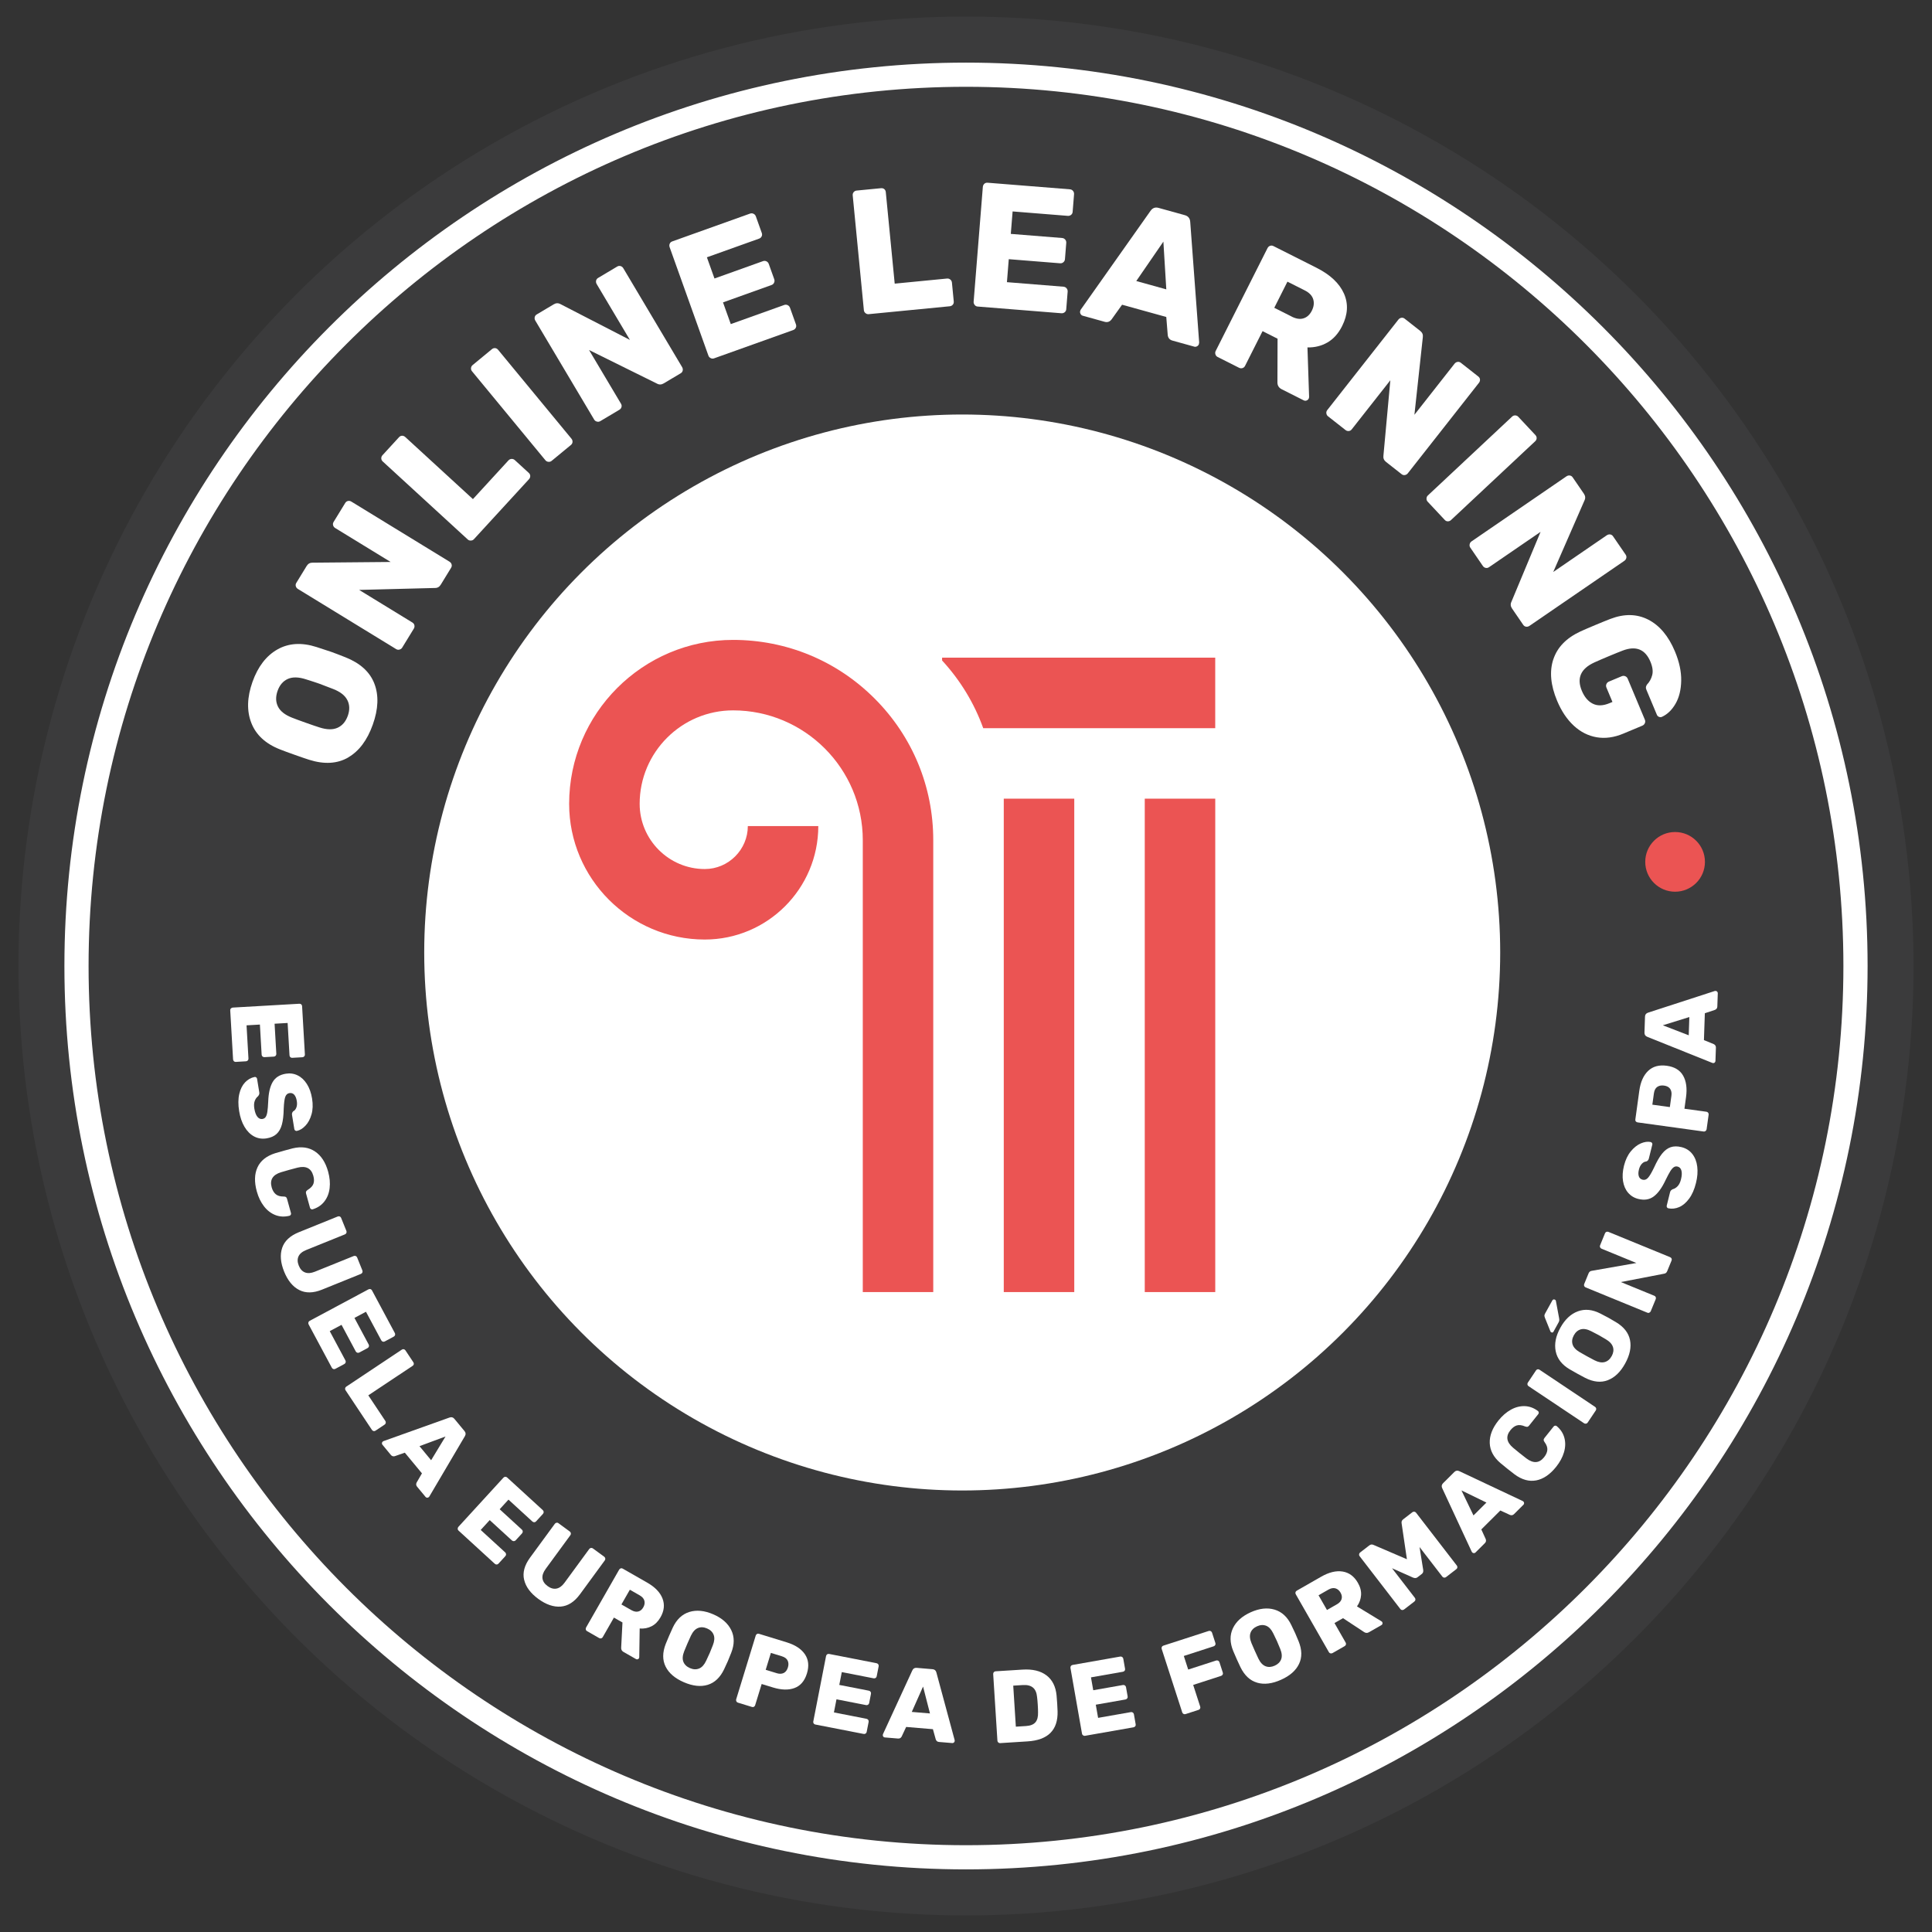 <?xml version="1.0" encoding="UTF-8"?><svg id="a" xmlns="http://www.w3.org/2000/svg" viewBox="0 0 800 800"><rect x="0" y="0" width="800" height="800" fill="#333333" stroke="none"/><defs><style>.b{fill:#eb5453;}.c{fill:#fff;}.d{fill:#3b3b3c;}</style></defs><circle class="b" cx="400" cy="400" r="12.36"/><g><ellipse class="d" cx="400" cy="400" rx="392.35" ry="393.14"/><circle class="c" cx="398.43" cy="394.41" r="222.77"/><path class="c" d="M400,774.07c-205.86,0-373.33-167.81-373.33-374.07S194.14,25.93,400,25.93s373.33,167.81,373.33,374.07-167.48,374.07-373.33,374.07Zm0-738.13C199.67,35.94,36.68,199.26,36.68,400s162.98,364.06,363.31,364.06,363.32-163.31,363.32-364.06S600.33,35.94,400,35.94Z"/><g><path class="c" d="M144.18,313.66c-4.51,2.6-9.9,2.92-16.16,.95-1.31-.41-3.3-1.1-5.98-2.05-2.68-.95-4.68-1.68-6-2.21-6.03-2.34-10.02-6.01-11.96-10.98-1.95-4.97-1.79-10.65,.47-17.02,2.25-6.33,5.7-10.81,10.34-13.44,4.65-2.63,10.05-2.96,16.21-.98,2.71,.86,4.73,1.53,6.07,2,1.39,.49,3.35,1.24,5.9,2.25,6.1,2.43,10.09,6.06,11.95,10.9,1.87,4.84,1.65,10.5-.65,16.96-2.3,6.46-5.7,11-10.21,13.6Zm-.34-23.73c-.95-1.93-2.91-3.47-5.88-4.63-2.64-1.04-4.54-1.77-5.69-2.18-1.15-.41-3.04-1.03-5.65-1.85-3.03-.97-5.53-1.01-7.48-.12-1.95,.89-3.35,2.53-4.19,4.9-.86,2.41-.81,4.58,.14,6.51,.95,1.93,2.91,3.47,5.88,4.63,1.28,.51,3.14,1.19,5.58,2.06,2.49,.89,4.42,1.54,5.77,1.97,3.03,.97,5.52,1.01,7.48,.12,1.95-.89,3.36-2.55,4.22-4.96,.84-2.37,.79-4.51-.16-6.44Z"/><path class="c" d="M165.41,268.99c-.5,.12-.96,.05-1.38-.21l-40.65-24.89c-.46-.28-.76-.66-.89-1.14-.14-.48-.07-.95,.21-1.4l4.28-6.99c.58-.95,1.41-1.4,2.48-1.37l32.29-.29-22.93-14.04c-.46-.28-.76-.66-.89-1.14-.14-.48-.07-.95,.21-1.4l4.81-7.85c.28-.45,.66-.73,1.15-.83,.49-.1,.96,0,1.42,.28l40.59,24.85c.46,.28,.76,.66,.89,1.14,.14,.48,.06,.95-.21,1.4l-4.28,6.99c-.58,.95-1.41,1.41-2.48,1.37l-31.32,.8,22.05,13.5c.46,.28,.74,.67,.84,1.15,.1,.49,.02,.96-.26,1.41l-4.81,7.85c-.25,.41-.63,.68-1.13,.79Z"/><path class="c" d="M194.98,223.84c-.51,.02-.95-.13-1.31-.47l-35.18-32.28c-.39-.36-.6-.79-.61-1.29,0-.5,.15-.93,.48-1.28l6.86-7.48c.36-.39,.78-.6,1.26-.61s.92,.16,1.32,.52l28.03,25.72,14.7-16.02c.36-.39,.8-.6,1.31-.62,.52-.02,.97,.15,1.37,.52l5.74,5.26c.4,.36,.6,.79,.61,1.29,0,.5-.17,.94-.53,1.34l-22.79,24.83c-.33,.36-.75,.55-1.27,.56Z"/><path class="c" d="M227.08,191.23c-.51-.05-.92-.27-1.24-.65l-30.38-36.83c-.34-.41-.48-.87-.42-1.37,.06-.49,.28-.89,.65-1.2l8-6.6c.41-.34,.86-.48,1.34-.43,.48,.05,.89,.28,1.23,.7l30.38,36.82c.31,.38,.45,.82,.43,1.32-.03,.5-.25,.92-.66,1.26l-8,6.59c-.37,.31-.82,.44-1.33,.38Z"/><path class="c" d="M247.15,174.57c-.5-.13-.87-.41-1.12-.83l-24.36-40.97c-.28-.46-.36-.94-.26-1.43,.1-.49,.38-.87,.84-1.14l7.04-4.19c.95-.57,1.9-.59,2.83-.06l28.71,14.8-13.74-23.1c-.28-.46-.36-.94-.26-1.43,.1-.49,.38-.87,.84-1.14l7.91-4.71c.45-.27,.92-.33,1.4-.19,.48,.14,.86,.45,1.13,.91l24.33,40.91c.27,.46,.36,.94,.26,1.43-.11,.49-.38,.87-.84,1.14l-7.04,4.19c-.96,.57-1.9,.59-2.83,.06l-28.08-13.89,13.22,22.22c.28,.46,.35,.93,.21,1.41-.13,.48-.43,.86-.89,1.13l-7.91,4.71c-.42,.24-.88,.3-1.37,.17Z"/><path class="c" d="M294.29,148.29c-.47-.22-.78-.56-.95-1.03l-16.05-44.88c-.18-.51-.17-.99,.02-1.45,.19-.46,.54-.78,1.04-.96l32.22-11.52c.5-.18,.98-.16,1.45,.07,.46,.22,.79,.59,.97,1.1l2.45,6.85c.18,.51,.16,.98-.07,1.43-.22,.45-.59,.76-1.09,.93l-21.57,7.71,3.14,8.78,20.07-7.18c.5-.18,.98-.16,1.45,.07,.46,.22,.79,.59,.97,1.1l2.25,6.29c.18,.51,.16,.99-.06,1.46-.21,.47-.58,.79-1.08,.97l-20.07,7.18,3.22,8.99,22.11-7.91c.5-.18,.98-.16,1.45,.07,.46,.22,.79,.59,.97,1.1l2.45,6.85c.18,.51,.16,.99-.07,1.43-.23,.45-.59,.76-1.09,.94l-32.76,11.71c-.46,.16-.92,.13-1.38-.09Z"/><path class="c" d="M358.37,129.66c-.4-.33-.62-.74-.66-1.23l-4.62-47.52c-.05-.53,.08-.99,.41-1.37,.33-.38,.73-.59,1.21-.63l10.1-.98c.53-.05,.98,.08,1.35,.38,.37,.31,.58,.73,.63,1.27l3.69,37.87,21.64-2.11c.53-.05,.99,.09,1.39,.42,.4,.33,.62,.76,.67,1.3l.75,7.75c.05,.54-.08,.99-.41,1.37-.33,.38-.76,.59-1.28,.64l-33.55,3.27c-.48,.04-.92-.1-1.32-.43Z"/><path class="c" d="M403.6,126.26c-.33-.39-.47-.83-.44-1.32l3.81-47.51c.04-.54,.25-.98,.61-1.32s.81-.49,1.34-.45l34.1,2.73c.53,.04,.96,.26,1.29,.66,.33,.4,.47,.86,.43,1.4l-.58,7.25c-.04,.54-.26,.96-.65,1.27-.39,.31-.85,.45-1.38,.41l-22.83-1.83-.75,9.3,21.24,1.7c.53,.04,.96,.26,1.29,.66,.33,.39,.48,.86,.43,1.4l-.53,6.66c-.04,.54-.26,.98-.65,1.31-.39,.34-.85,.49-1.38,.44l-21.24-1.7-.76,9.52,23.41,1.88c.53,.04,.96,.26,1.29,.66,.33,.39,.48,.86,.44,1.4l-.58,7.25c-.04,.54-.26,.96-.65,1.27s-.85,.45-1.38,.41l-34.68-2.78c-.48-.04-.89-.26-1.22-.65Z"/><path class="c" d="M447.44,129.98c-.22-.39-.27-.77-.17-1.15,.08-.28,.16-.49,.25-.62l28.85-40.85c.84-1.24,1.96-1.67,3.36-1.28l10.89,3.02c1.4,.39,2.14,1.33,2.23,2.83l3.7,49.88c0,.15-.03,.37-.11,.66-.11,.38-.35,.68-.74,.9-.39,.22-.77,.28-1.14,.18l-9.08-2.52c-1.12-.31-1.77-1.05-1.94-2.22l-.61-7.56-18.3-5.07-4.42,6.17c-.75,.91-1.69,1.21-2.8,.9l-9.08-2.52c-.37-.1-.67-.35-.89-.74Zm23.07-13.61l12.43,3.45-1.21-19.77-11.22,16.32Z"/><path class="c" d="M503.29,146.74c-.16-.49-.13-.96,.09-1.39l21.45-42.57c.24-.48,.59-.81,1.06-.98,.46-.18,.94-.15,1.41,.09l17.8,8.97c5.7,2.87,9.49,6.43,11.39,10.67,1.89,4.24,1.64,8.75-.76,13.51-1.54,3.06-3.55,5.31-6.03,6.75-2.48,1.44-5.25,2.13-8.31,2.07l.68,20.4c0,.33-.06,.6-.17,.82-.18,.35-.47,.6-.87,.76-.4,.15-.79,.13-1.18-.06l-9.13-4.6c-1.25-.63-1.84-1.67-1.76-3.11l.05-17.82-6.21-3.13-7.24,14.36c-.24,.48-.6,.79-1.08,.94s-.95,.1-1.43-.14l-8.87-4.47c-.43-.22-.73-.57-.89-1.06Zm31.54-15.65c1.85,.93,3.5,1.18,4.95,.72,1.45-.45,2.59-1.51,3.43-3.17,.83-1.66,1.02-3.24,.56-4.74-.46-1.49-1.63-2.71-3.48-3.65l-7.19-3.62-5.45,10.82,7.19,3.62Z"/><path class="c" d="M549.21,171.17c-.06-.51,.06-.96,.37-1.35l29.46-37.48c.33-.42,.74-.67,1.24-.75,.49-.08,.95,.04,1.36,.37l6.44,5.06c.88,.69,1.23,1.56,1.08,2.62l-3.48,32.11,16.61-21.14c.33-.42,.75-.67,1.24-.76,.49-.08,.95,.04,1.37,.37l7.24,5.69c.42,.33,.65,.74,.69,1.24,.04,.5-.11,.96-.44,1.38l-29.41,37.42c-.33,.43-.75,.67-1.24,.76-.5,.08-.95-.04-1.37-.37l-6.44-5.06c-.88-.69-1.23-1.56-1.08-2.62l2.86-31.2-15.98,20.32c-.33,.43-.75,.66-1.24,.7-.5,.04-.95-.1-1.37-.43l-7.24-5.69c-.38-.3-.6-.71-.66-1.22Z"/><path class="c" d="M590.69,206.42c.02-.52,.21-.94,.57-1.27l34.85-32.63c.39-.37,.84-.54,1.34-.51,.5,.03,.91,.22,1.24,.57l7.09,7.57c.36,.39,.53,.82,.51,1.31-.02,.48-.22,.9-.62,1.27l-34.85,32.63c-.36,.33-.79,.5-1.29,.51s-.93-.19-1.29-.58l-7.09-7.57c-.33-.35-.48-.79-.46-1.3Z"/><path class="c" d="M608.55,225.38c.1-.51,.35-.9,.75-1.18l39.32-26.95c.44-.3,.91-.42,1.41-.35s.89,.33,1.19,.77l4.63,6.76c.63,.92,.71,1.86,.24,2.82l-12.93,29.6,22.17-15.2c.45-.3,.91-.42,1.41-.35,.49,.07,.89,.33,1.19,.77l5.21,7.59c.3,.44,.39,.9,.28,1.39s-.39,.88-.83,1.19l-39.26,26.91c-.45,.3-.91,.42-1.41,.35-.49-.07-.89-.33-1.19-.77l-4.63-6.76c-.63-.92-.71-1.86-.24-2.82l12.06-28.92-21.33,14.62c-.45,.31-.91,.4-1.4,.3-.49-.1-.88-.38-1.18-.81l-5.2-7.59c-.27-.4-.36-.85-.26-1.36Z"/><path class="c" d="M643.21,273c1.65-4.99,5.39-8.83,11.21-11.53,1.24-.57,3.29-1.46,6.14-2.65,2.85-1.19,4.93-2.04,6.26-2.54,5.76-2.21,11-2.1,15.69,.3,4.7,2.41,8.38,6.8,11.05,13.17,1.79,4.28,2.65,8.3,2.59,12.08-.07,3.77-.84,6.95-2.33,9.54-1.49,2.59-3.37,4.41-5.64,5.46-.41,.17-.82,.17-1.23,0-.42-.17-.7-.45-.87-.85l-4.34-10.36c-.19-.45-.25-.82-.2-1.13,.06-.31,.2-.65,.42-1,1.04-1.06,1.77-2.38,2.18-3.93,.41-1.56,.16-3.41-.73-5.55-2.16-5.17-5.99-6.71-11.49-4.62-1.28,.48-3.23,1.28-5.85,2.37-2.62,1.1-4.57,1.94-5.87,2.54-5.66,2.58-7.39,6.5-5.19,11.76,1.08,2.58,2.59,4.36,4.54,5.33,1.95,.97,4.25,.89,6.91-.22l1.22-.51-2.49-5.95c-.21-.49-.21-.97-.01-1.45s.55-.82,1.04-1.03l5.28-2.21c.5-.21,.99-.22,1.46-.02,.48,.19,.82,.53,1.03,1.02l7.11,16.98c.2,.49,.21,.97,0,1.45-.2,.48-.55,.82-1.04,1.03l-7.86,3.29c-3.84,1.61-7.52,2.11-11.03,1.52-3.51-.6-6.68-2.19-9.49-4.79-2.81-2.6-5.12-6.03-6.91-10.31-2.71-6.46-3.23-12.19-1.58-17.17Z"/></g><circle class="b" cx="693.62" cy="356.88" r="12.36"/><g><path class="c" d="M95.63,417.58c.2-.22,.44-.34,.72-.36l27.58-1.59c.31-.02,.58,.06,.8,.25,.22,.18,.34,.43,.36,.74l1.16,20c.02,.31-.07,.57-.27,.8s-.46,.34-.77,.36l-4.21,.24c-.31,.02-.57-.07-.78-.27-.21-.2-.33-.46-.34-.77l-.78-13.39-5.4,.31,.72,12.46c.02,.31-.07,.58-.27,.8s-.46,.34-.77,.36l-3.87,.22c-.31,.02-.58-.07-.81-.27-.22-.2-.35-.45-.36-.76l-.72-12.46-5.53,.32,.79,13.73c.02,.31-.07,.58-.27,.8-.2,.22-.46,.34-.77,.36l-4.21,.25c-.31,.02-.57-.07-.78-.28-.21-.2-.32-.45-.34-.77l-1.18-20.34c-.02-.28,.08-.54,.28-.76Z"/><path class="c" d="M99.07,453.01c.47-2.03,1.28-3.63,2.4-4.82,1.13-1.19,2.44-1.93,3.95-2.24,.25-.04,.48,.01,.67,.17,.2,.16,.32,.36,.36,.61l.91,5.57c.05,.33,.04,.61-.04,.84-.08,.23-.24,.49-.47,.79-.61,.47-1.07,1.13-1.38,1.97-.31,.84-.36,1.9-.15,3.18,.25,1.51,.67,2.63,1.26,3.36s1.3,1.04,2.11,.9c.59-.1,1.04-.39,1.35-.87,.31-.48,.54-1.21,.68-2.18,.14-.97,.26-2.35,.34-4.14,.12-3.49,.73-6.18,1.83-8.08,1.1-1.9,2.92-3.06,5.47-3.47,1.73-.28,3.36-.06,4.88,.69,1.52,.74,2.8,1.94,3.84,3.59,1.05,1.65,1.76,3.65,2.14,5.99,.4,2.46,.32,4.66-.24,6.6-.56,1.94-1.4,3.5-2.52,4.67-1.11,1.17-2.29,1.89-3.51,2.14-.25,.04-.48,0-.69-.14-.21-.14-.33-.33-.38-.58l-.96-5.87c-.1-.61,.07-1.13,.52-1.55,.56-.26,.99-.78,1.28-1.54,.29-.76,.35-1.66,.18-2.69-.19-1.17-.55-2.05-1.07-2.62-.53-.57-1.19-.79-2-.66-.81,.13-1.38,.66-1.71,1.56-.33,.91-.54,2.56-.64,4.92-.05,2.7-.3,4.89-.76,6.56-.46,1.67-1.2,2.96-2.21,3.89-1.01,.92-2.39,1.53-4.12,1.81-1.9,.31-3.65,.03-5.22-.82-1.58-.86-2.89-2.19-3.95-4-1.06-1.81-1.79-3.95-2.19-6.44-.44-2.71-.43-5.08,.05-7.11Z"/><path class="c" d="M106.62,483.37c1.27-2.75,3.7-4.69,7.3-5.84,.73-.23,1.93-.58,3.6-1.04,1.69-.47,2.93-.8,3.7-.99,3.59-.85,6.67-.42,9.22,1.3,2.55,1.71,4.36,4.49,5.43,8.34,.67,2.43,.88,4.71,.62,6.86s-.99,3.98-2.18,5.51c-1.19,1.54-2.81,2.62-4.84,3.24-.24,.07-.47,.03-.69-.1-.21-.13-.35-.32-.42-.56l-1.61-5.81c-.11-.38-.11-.68,0-.9,.1-.22,.34-.45,.71-.71,1.23-.75,2.01-1.59,2.33-2.52s.3-2.03-.06-3.31c-.86-3.08-3.02-4.2-6.5-3.35-.75,.18-1.89,.48-3.42,.91-1.53,.42-2.69,.76-3.48,1.01-3.41,1.06-4.69,3.14-3.84,6.22,.35,1.26,.91,2.21,1.68,2.86,.77,.65,1.86,.98,3.27,.97,.44,0,.76,.06,.97,.21,.2,.15,.36,.42,.46,.8l1.61,5.81c.07,.25,.05,.48-.07,.7-.11,.22-.29,.37-.54,.44-2.06,.51-4.01,.42-5.82-.28s-3.39-1.9-4.71-3.6c-1.33-1.7-2.33-3.77-3-6.19-1.08-3.9-.99-7.22,.28-9.97Z"/><path class="c" d="M116.84,516.71c.96-2.85,3.26-5,6.89-6.47l16.1-6.51c.29-.12,.57-.12,.84-.02,.27,.1,.47,.3,.58,.59l2.18,5.39c.12,.29,.12,.57,0,.85-.12,.28-.32,.47-.61,.59l-16.02,6.47c-1.63,.66-2.7,1.54-3.2,2.65-.5,1.11-.46,2.38,.12,3.82,.58,1.44,1.45,2.39,2.59,2.82,1.14,.44,2.51,.33,4.12-.32l16.02-6.47c.29-.12,.57-.12,.85,0,.28,.11,.47,.32,.59,.61l2.16,5.35c.12,.29,.12,.57,0,.85-.12,.27-.32,.47-.61,.59l-16.1,6.51c-3.63,1.47-6.78,1.52-9.44,.15-2.67-1.36-4.74-3.9-6.24-7.59-1.51-3.73-1.78-7.01-.82-9.85Z"/><path class="c" d="M127.7,547.57c.09-.29,.25-.5,.51-.63l24.35-13.04c.28-.14,.55-.18,.83-.11,.28,.08,.5,.25,.64,.53l9.46,17.66c.15,.27,.18,.56,.09,.84-.09,.29-.27,.51-.54,.65l-3.71,1.99c-.28,.15-.55,.18-.83,.08-.28-.09-.49-.28-.63-.55l-6.33-11.82-4.77,2.55,5.89,11c.15,.27,.18,.55,.09,.84s-.27,.51-.54,.65l-3.41,1.83c-.28,.15-.56,.18-.84,.09-.29-.09-.51-.27-.65-.54l-5.89-11-4.88,2.61,6.49,12.12c.15,.27,.18,.56,.09,.84-.09,.29-.27,.51-.55,.66l-3.71,1.99c-.28,.15-.55,.17-.83,.08-.27-.09-.49-.28-.63-.55l-9.62-17.96c-.13-.25-.16-.52-.07-.8Z"/><path class="c" d="M142.92,574.85c.06-.29,.21-.52,.45-.67l23.03-15.33c.26-.17,.53-.22,.81-.16,.28,.07,.5,.22,.66,.45l3.29,4.95c.17,.26,.23,.53,.18,.8-.06,.28-.21,.5-.47,.67l-18.36,12.22,7.05,10.6c.17,.26,.23,.53,.17,.83-.06,.29-.22,.53-.48,.7l-3.76,2.5c-.26,.18-.53,.23-.81,.16-.28-.07-.51-.23-.68-.49l-10.93-16.43c-.16-.23-.21-.5-.15-.8Z"/><path class="c" d="M158.16,597.55c.02-.26,.12-.46,.3-.6,.13-.11,.24-.18,.32-.21l27.33-9.76c.81-.31,1.49-.13,2.03,.52l4.22,5.1c.54,.66,.58,1.35,.13,2.1l-14.73,25c-.05,.08-.14,.17-.27,.28-.18,.14-.39,.2-.65,.18-.26-.02-.46-.12-.61-.3l-3.52-4.25c-.43-.52-.5-1.09-.2-1.71l2.21-3.81-7.09-8.57-4.15,1.45c-.66,.18-1.21,0-1.64-.52l-3.51-4.25c-.14-.18-.2-.39-.18-.65Zm15.55,1.28l4.81,5.82,5.96-9.83-10.77,4Z"/><path class="c" d="M189.53,633.02c-.01-.3,.08-.56,.27-.77l18.65-20.37c.21-.23,.46-.36,.75-.38,.29-.02,.55,.07,.78,.28l14.78,13.53c.23,.21,.35,.46,.36,.76,.01,.3-.09,.57-.3,.8l-2.85,3.11c-.21,.23-.46,.35-.75,.35-.29,0-.55-.1-.78-.31l-9.89-9.06-3.65,3.99,9.2,8.43c.23,.21,.35,.46,.36,.77,.01,.3-.09,.56-.3,.79l-2.62,2.86c-.21,.23-.47,.35-.77,.36-.3,.01-.56-.09-.79-.29l-9.2-8.43-3.73,4.08,10.14,9.29c.23,.21,.35,.46,.36,.77,.01,.3-.09,.56-.3,.79l-2.85,3.11c-.21,.23-.46,.35-.75,.35-.29,0-.55-.1-.78-.31l-15.03-13.76c-.21-.19-.32-.44-.33-.74Z"/><path class="c" d="M217.02,654.13c-.68-2.92,.14-5.97,2.45-9.13l10.26-14.01c.18-.25,.42-.41,.71-.46,.28-.05,.55,0,.8,.19l4.69,3.44c.25,.19,.4,.43,.45,.72,.05,.3-.02,.57-.21,.82l-10.21,13.94c-1.04,1.42-1.48,2.73-1.33,3.94,.15,1.2,.86,2.26,2.11,3.18,1.25,.92,2.48,1.27,3.69,1.04,1.2-.23,2.31-1.04,3.34-2.44l10.21-13.94c.18-.25,.43-.4,.72-.45,.3-.05,.57,.02,.82,.21l4.66,3.41c.25,.19,.4,.43,.45,.73,.05,.3-.02,.57-.21,.82l-10.26,14.01c-2.32,3.16-4.97,4.86-7.95,5.1-2.98,.24-6.08-.82-9.3-3.17-3.24-2.37-5.2-5.02-5.88-7.95Z"/><path class="c" d="M242.58,674.74c-.08-.29-.05-.56,.09-.8l13.71-23.98c.16-.27,.37-.45,.65-.54,.28-.08,.55-.05,.82,.11l10.13,5.79c3.24,1.85,5.36,4.04,6.34,6.57,.98,2.52,.71,5.13-.83,7.81-.99,1.72-2.22,2.96-3.71,3.71-1.49,.75-3.12,1.06-4.9,.92l-.18,11.86c-.01,.19-.05,.35-.12,.47-.11,.19-.29,.33-.53,.41-.24,.08-.47,.05-.69-.08l-5.2-2.97c-.71-.41-1.02-1.02-.94-1.86l.53-10.33-3.54-2.02-4.63,8.09c-.16,.27-.37,.44-.66,.51-.28,.07-.56,.02-.83-.13l-5.05-2.89c-.25-.14-.41-.35-.49-.65Zm18.84-8.03c1.05,.6,2.01,.8,2.87,.58,.86-.21,1.55-.79,2.08-1.72s.69-1.84,.46-2.73c-.23-.88-.87-1.62-1.93-2.23l-4.09-2.34-3.49,6.1,4.09,2.34Z"/><path class="c" d="M275.62,690.12c-1.35-2.72-1.34-5.85,.04-9.4,.29-.74,.76-1.87,1.41-3.38,.65-1.51,1.16-2.64,1.51-3.38,1.59-3.39,3.87-5.55,6.85-6.48,2.97-.92,6.28-.6,9.91,.97,3.61,1.56,6.1,3.75,7.46,6.55,1.36,2.8,1.35,5.94-.03,9.42-.6,1.53-1.07,2.68-1.39,3.43-.34,.78-.85,1.89-1.53,3.33-1.64,3.43-3.91,5.59-6.8,6.47-2.89,.88-6.18,.52-9.87-1.07-3.69-1.6-6.21-3.75-7.56-6.47Zm13.86,.78c1.16-.47,2.13-1.54,2.92-3.21,.7-1.49,1.2-2.56,1.48-3.21,.28-.65,.71-1.72,1.29-3.2,.68-1.72,.79-3.16,.34-4.33s-1.35-2.05-2.7-2.63c-1.38-.6-2.65-.66-3.81-.19-1.16,.47-2.13,1.55-2.92,3.21-.34,.72-.81,1.77-1.41,3.15-.61,1.41-1.06,2.49-1.36,3.26-.68,1.72-.8,3.16-.35,4.33,.45,1.17,1.36,2.05,2.74,2.65,1.35,.59,2.61,.64,3.77,.17Z"/><path class="c" d="M304.92,704.47c-.14-.27-.17-.54-.09-.8l8.1-26.41c.09-.3,.26-.52,.51-.66,.25-.15,.53-.17,.83-.08l11.48,3.53c3.52,1.08,6.03,2.72,7.54,4.94,1.51,2.21,1.79,4.87,.84,7.96s-2.66,5.1-5.13,6.02c-2.47,.92-5.47,.84-8.98-.24l-4.63-1.42-2.7,8.79c-.08,.27-.25,.48-.5,.63s-.53,.17-.82,.08l-5.84-1.79c-.27-.08-.48-.26-.62-.52Zm16.69-11.64c1.11,.34,2.07,.32,2.89-.07,.81-.39,1.39-1.15,1.75-2.29,.33-1.06,.3-2-.09-2.83-.38-.83-1.18-1.43-2.4-1.81l-4.55-1.4-2.15,7,4.54,1.39Z"/><path class="c" d="M336.93,713.65c-.17-.25-.23-.52-.17-.79l5.29-27.11c.06-.31,.21-.55,.44-.72,.23-.17,.5-.23,.81-.17l19.66,3.84c.3,.06,.54,.22,.71,.46s.22,.53,.16,.83l-.81,4.13c-.06,.31-.21,.54-.46,.69-.24,.15-.52,.2-.83,.14l-13.16-2.57-1.04,5.31,12.25,2.39c.31,.06,.54,.21,.71,.46,.17,.25,.22,.53,.16,.83l-.74,3.8c-.06,.31-.21,.55-.46,.71-.25,.17-.53,.22-.83,.16l-12.25-2.39-1.06,5.43,13.5,2.64c.31,.06,.54,.22,.71,.46,.17,.25,.22,.53,.16,.84l-.81,4.13c-.06,.31-.21,.54-.46,.69-.25,.15-.52,.2-.83,.14l-20-3.9c-.28-.05-.5-.21-.67-.45Z"/><path class="c" d="M365.76,719.09c-.17-.2-.24-.41-.22-.64,.02-.17,.04-.3,.08-.38l12.14-26.36c.35-.8,.95-1.16,1.79-1.09l6.6,.56c.85,.07,1.38,.53,1.59,1.37l7.57,28.02c.02,.09,.02,.22,0,.39-.02,.22-.13,.42-.33,.59-.2,.17-.41,.24-.64,.22l-5.5-.46c-.68-.05-1.13-.41-1.36-1.05l-1.18-4.24-11.08-.93-1.87,3.99c-.33,.6-.84,.87-1.52,.81l-5.5-.46c-.23-.02-.42-.13-.59-.33Zm11.79-10.22l7.53,.63-2.86-11.13-4.67,10.5Z"/><path class="c" d="M413.37,721.51c-.22-.2-.35-.44-.36-.72l-1.75-27.57c-.02-.31,.06-.58,.25-.8,.18-.23,.43-.35,.74-.37l11.14-.7c4.18-.27,7.49,.53,9.93,2.38,2.44,1.85,3.84,4.64,4.19,8.37,.08,.82,.16,1.91,.25,3.27s.14,2.44,.16,3.23c.21,7.78-3.94,11.94-12.44,12.47l-11.35,.72c-.28,.02-.54-.07-.76-.27Zm11.5-6.8c1.78-.11,3.07-.62,3.86-1.52,.79-.9,1.16-2.29,1.1-4.16,0-.83-.03-1.89-.12-3.19-.08-1.3-.18-2.34-.28-3.14-.17-1.81-.74-3.12-1.72-3.92s-2.35-1.15-4.13-1.04l-4.02,.25,1.08,16.99,4.24-.27Z"/><path class="c" d="M448.48,718.58c-.25-.17-.39-.4-.44-.68l-4.78-27.2c-.05-.31,0-.58,.16-.83,.16-.24,.39-.39,.7-.45l19.73-3.47c.31-.05,.58,0,.83,.18s.4,.41,.45,.72l.73,4.15c.05,.31,0,.58-.18,.81-.17,.23-.41,.38-.72,.43l-13.21,2.32,.94,5.33,12.29-2.16c.31-.05,.58,0,.83,.18,.25,.17,.4,.41,.45,.72l.67,3.81c.06,.31,0,.58-.18,.83-.17,.24-.41,.39-.72,.45l-12.29,2.16,.96,5.45,13.55-2.38c.31-.06,.58,0,.83,.18,.24,.17,.39,.41,.45,.72l.73,4.15c.05,.31,0,.58-.18,.81-.18,.23-.42,.37-.72,.43l-20.07,3.52c-.28,.05-.54,0-.79-.19Z"/><path class="c" d="M490.08,709.7c-.27-.14-.45-.34-.53-.61l-8.51-26.28c-.1-.3-.08-.58,.04-.84,.12-.26,.33-.45,.63-.54l18.78-6.08c.3-.1,.58-.08,.84,.06,.27,.14,.45,.35,.55,.65l1.39,4.29c.1,.3,.07,.57-.07,.82-.14,.26-.36,.43-.65,.53l-12.36,4,1.82,5.63,11.55-3.74c.3-.1,.58-.07,.85,.06,.27,.14,.45,.36,.54,.65l1.39,4.29c.1,.3,.08,.57-.07,.83-.14,.25-.36,.43-.65,.53l-11.55,3.74,2.91,8.99c.09,.27,.07,.54-.05,.8-.12,.26-.33,.45-.63,.54l-5.41,1.75c-.27,.09-.54,.07-.8-.07Z"/><path class="c" d="M520.57,696.76c-2.92-.84-5.22-2.96-6.9-6.37-.35-.71-.87-1.82-1.54-3.32-.67-1.5-1.16-2.63-1.47-3.4-1.43-3.46-1.48-6.6-.15-9.42,1.33-2.82,3.8-5.03,7.41-6.66,3.59-1.61,6.88-1.97,9.86-1.08s5.3,3.01,6.93,6.39c.72,1.48,1.25,2.59,1.59,3.34,.35,.78,.82,1.9,1.42,3.37,1.43,3.53,1.49,6.66,.18,9.39-1.3,2.73-3.79,4.92-7.46,6.56-3.67,1.65-6.96,2.05-9.88,1.21Zm9.93-9.7c.44-1.17,.3-2.61-.4-4.32-.62-1.52-1.08-2.61-1.37-3.26-.29-.65-.79-1.68-1.49-3.11-.81-1.66-1.79-2.72-2.96-3.18-1.16-.45-2.42-.38-3.76,.22-1.37,.62-2.27,1.51-2.7,2.68-.44,1.17-.3,2.61,.4,4.32,.3,.74,.76,1.79,1.37,3.16,.63,1.4,1.12,2.47,1.48,3.21,.8,1.66,1.79,2.72,2.96,3.17,1.17,.46,2.44,.38,3.8-.23,1.34-.6,2.23-1.49,2.67-2.66Z"/><path class="c" d="M550.93,684.64c-.29-.08-.51-.24-.65-.49l-13.72-23.98c-.16-.27-.2-.55-.13-.83s.23-.5,.51-.66l10.13-5.8c3.24-1.86,6.2-2.57,8.88-2.14,2.68,.43,4.78,1.99,6.32,4.67,.99,1.72,1.43,3.42,1.32,5.08s-.67,3.23-1.69,4.69l10.13,6.17c.16,.11,.27,.22,.34,.34,.11,.2,.14,.42,.09,.66s-.2,.43-.42,.56l-5.2,2.97c-.71,.41-1.4,.36-2.08-.13l-8.64-5.7-3.54,2.02,4.63,8.09c.16,.27,.19,.55,.11,.82-.09,.28-.26,.49-.53,.65l-5.05,2.89c-.25,.14-.51,.17-.8,.09Zm2.63-20.31c1.05-.6,1.71-1.33,1.96-2.18,.25-.85,.11-1.74-.43-2.67s-1.24-1.53-2.12-1.78c-.88-.25-1.84-.07-2.9,.53l-4.09,2.34,3.49,6.09,4.09-2.34Z"/><path class="c" d="M580.59,666.69c-.29-.03-.53-.16-.72-.41l-16.87-21.88c-.19-.24-.27-.52-.23-.82,.04-.3,.18-.54,.43-.73l3.8-2.93c.56-.43,1.15-.5,1.78-.19l13.79,5.92-2.19-14.86c-.13-.68,.08-1.24,.64-1.67l3.8-2.93c.24-.19,.52-.26,.82-.23,.3,.04,.54,.18,.73,.43l16.87,21.87c.19,.25,.26,.51,.22,.8s-.19,.53-.44,.71l-4.27,3.29c-.22,.17-.49,.24-.78,.2-.3-.04-.53-.17-.71-.4l-9.46-12.27,1.52,9.47c.11,.74-.09,1.3-.58,1.68l-1.82,1.4c-.45,.35-1.04,.39-1.77,.13l-8.74-3.9,9.46,12.27c.19,.25,.26,.52,.22,.8s-.19,.53-.44,.72l-4.23,3.27c-.25,.19-.51,.27-.8,.24Z"/><path class="c" d="M610.3,643.11c-.26,0-.47-.08-.63-.24-.12-.12-.2-.22-.24-.3l-12.23-26.32c-.38-.78-.27-1.47,.33-2.07l4.69-4.67c.6-.6,1.29-.7,2.08-.32l26.25,12.37c.08,.04,.18,.12,.3,.24,.16,.16,.24,.37,.24,.63s-.08,.47-.24,.63l-3.91,3.89c-.48,.48-1.04,.6-1.68,.36l-4-1.85-7.88,7.84,1.83,4.01c.24,.64,.12,1.2-.36,1.68l-3.91,3.89c-.16,.16-.37,.24-.63,.24Zm-.16-15.6l5.36-5.33-10.34-5.03,4.98,10.36Z"/><path class="c" d="M636.15,612.99c-2.97,.58-5.97-.25-9.01-2.5-.62-.45-1.6-1.22-2.95-2.3-1.37-1.1-2.36-1.91-2.97-2.43-2.79-2.41-4.24-5.15-4.35-8.23-.11-3.07,1.09-6.17,3.57-9.29,1.57-1.97,3.3-3.47,5.19-4.52,1.89-1.05,3.8-1.53,5.75-1.47,1.94,.07,3.76,.74,5.46,2.03,.2,.16,.31,.36,.33,.61,.02,.25-.05,.47-.21,.67l-3.76,4.71c-.25,.31-.49,.49-.73,.54-.24,.04-.56,0-.99-.16-1.34-.56-2.47-.7-3.41-.41-.93,.28-1.82,.95-2.65,1.99-2,2.5-1.63,4.91,1.09,7.23,.58,.5,1.49,1.24,2.73,2.24,1.24,.99,2.2,1.73,2.85,2.23,2.87,2.14,5.3,1.97,7.29-.53,.81-1.02,1.26-2.03,1.34-3.03,.08-1.01-.3-2.08-1.14-3.22-.26-.35-.39-.66-.39-.91,0-.25,.12-.53,.37-.84l3.76-4.71c.16-.2,.36-.32,.61-.35,.25-.04,.47,.02,.67,.18,1.63,1.37,2.69,3,3.18,4.88,.5,1.88,.44,3.86-.16,5.93-.6,2.07-1.69,4.09-3.26,6.06-2.53,3.16-5.27,5.03-8.24,5.61Z"/><path class="c" d="M656.74,589.5c-.3,.06-.56,0-.8-.15l-23-15.37c-.26-.17-.41-.4-.46-.69-.05-.29,0-.55,.17-.78l3.37-5.04c.17-.26,.4-.42,.67-.47,.28-.05,.54,0,.8,.18l23,15.38c.24,.16,.39,.38,.45,.66,.07,.28,.01,.56-.16,.81l-3.37,5.04c-.16,.24-.38,.38-.68,.44Z"/><path class="c" d="M642.35,551.69c-.2-.11-.33-.26-.38-.45l-2.24-5.55c-.16-.41-.23-.73-.22-.97,.01-.23,.11-.5,.27-.8l3-5.43c.12-.22,.29-.36,.49-.41,.21-.05,.42,0,.64,.11,.17,.1,.29,.24,.34,.43l1.35,7.24c.06,.36,.08,.66,.06,.9-.02,.25-.12,.52-.28,.81l-2.11,3.83c-.22,.4-.53,.48-.92,.26Zm23.43,19.82c-2.83,1.09-5.95,.77-9.35-.94-.71-.36-1.78-.93-3.23-1.73-1.44-.8-2.52-1.41-3.22-1.83-3.23-1.91-5.15-4.38-5.79-7.44-.63-3.05,0-6.31,1.92-9.78,1.9-3.44,4.31-5.71,7.23-6.79,2.92-1.09,6.04-.78,9.38,.93,1.47,.75,2.56,1.32,3.28,1.72,.74,.41,1.8,1.02,3.16,1.84,3.26,1.96,5.19,4.43,5.79,7.39,.6,2.97-.07,6.21-2.01,9.72-1.94,3.52-4.33,5.82-7.17,6.9Zm2.11-13.72c-.36-1.2-1.33-2.27-2.92-3.21-1.41-.84-2.43-1.44-3.05-1.78-.62-.34-1.64-.87-3.06-1.59-1.64-.84-3.07-1.09-4.27-.76-1.21,.34-2.17,1.15-2.88,2.44-.73,1.31-.91,2.57-.55,3.77,.36,1.2,1.33,2.27,2.92,3.21,.68,.41,1.68,.97,3,1.7,1.34,.74,2.38,1.3,3.12,1.67,1.64,.84,3.07,1.09,4.27,.76,1.21-.33,2.17-1.16,2.9-2.47,.71-1.29,.89-2.54,.53-3.74Z"/><path class="c" d="M682.97,543.57c-.28,.11-.55,.12-.81,0l-25.56-10.48c-.29-.12-.49-.31-.62-.57-.12-.26-.12-.54,0-.83l1.82-4.44c.25-.6,.68-.95,1.3-1.03l18.49-3.24-14.41-5.91c-.29-.12-.49-.31-.62-.58-.12-.26-.12-.54,0-.83l2.04-4.99c.12-.29,.31-.48,.58-.59,.27-.1,.55-.09,.84,.02l25.52,10.46c.29,.12,.5,.31,.62,.57,.12,.26,.12,.54,0,.83l-1.82,4.43c-.25,.6-.68,.95-1.3,1.03l-17.88,3.45,13.86,5.68c.29,.12,.49,.31,.59,.58,.11,.27,.1,.55-.02,.84l-2.05,4.98c-.11,.27-.3,.45-.58,.57Z"/><path class="c" d="M699.42,496.35c-1.24,1.67-2.61,2.84-4.11,3.48-1.51,.65-3.01,.81-4.51,.5-.25-.06-.43-.2-.55-.42-.12-.22-.15-.45-.09-.7l1.36-5.48c.08-.33,.2-.58,.36-.76,.16-.18,.41-.36,.75-.54,.75-.19,1.43-.61,2.05-1.26,.61-.65,1.08-1.6,1.39-2.87,.37-1.48,.42-2.68,.17-3.59-.25-.91-.78-1.46-1.58-1.66-.58-.14-1.11-.06-1.58,.26-.48,.32-.97,.89-1.49,1.73-.51,.83-1.16,2.06-1.94,3.67-1.49,3.16-3.11,5.4-4.87,6.71-1.76,1.31-3.89,1.66-6.4,1.03-1.71-.42-3.11-1.28-4.21-2.56s-1.8-2.89-2.11-4.81c-.31-1.92-.18-4.04,.39-6.35,.6-2.42,1.54-4.4,2.82-5.97,1.28-1.56,2.67-2.66,4.15-3.3,1.49-.64,2.84-.83,4.07-.58,.24,.06,.44,.2,.58,.41,.14,.21,.18,.44,.11,.68l-1.43,5.77c-.15,.6-.51,1.01-1.09,1.22-.62,.02-1.22,.33-1.78,.91s-.98,1.39-1.23,2.4c-.29,1.15-.3,2.1-.04,2.83,.25,.74,.78,1.2,1.58,1.4s1.53-.06,2.19-.77,1.5-2.13,2.53-4.27c1.11-2.46,2.21-4.37,3.29-5.72,1.08-1.35,2.27-2.25,3.56-2.7,1.3-.45,2.8-.46,4.51-.04,1.87,.47,3.36,1.41,4.47,2.82,1.11,1.42,1.8,3.16,2.05,5.24,.26,2.08,.09,4.34-.52,6.78-.66,2.67-1.61,4.84-2.85,6.51Z"/><path class="c" d="M706.26,468.32c-.24,.18-.5,.25-.78,.22l-27.37-3.78c-.31-.04-.56-.18-.74-.4-.19-.22-.25-.49-.21-.8l1.64-11.9c.5-3.65,1.73-6.39,3.67-8.24,1.94-1.85,4.52-2.55,7.72-2.11,3.2,.44,5.46,1.81,6.76,4.1,1.3,2.29,1.7,5.26,1.2,8.9l-.66,4.79,9.11,1.25c.28,.04,.51,.17,.7,.4,.18,.23,.25,.49,.21,.8l-.84,6.05c-.04,.28-.18,.51-.42,.69Zm-14.16-14.61c.16-1.15-.02-2.09-.53-2.84-.51-.74-1.36-1.2-2.54-1.36-1.1-.15-2.02,.03-2.78,.54-.76,.51-1.22,1.4-1.4,2.66l-.65,4.71,7.25,1,.65-4.71Z"/><path class="c" d="M710.07,439.95c-.19,.18-.4,.26-.63,.25-.17,0-.3-.03-.38-.06l-26.94-10.81c-.81-.31-1.2-.89-1.18-1.74l.22-6.62c.03-.85,.46-1.4,1.29-1.66l27.6-8.96c.09-.02,.21-.03,.38-.03,.23,0,.43,.11,.61,.3,.18,.19,.26,.4,.26,.63l-.19,5.51c-.02,.68-.35,1.15-.99,1.41l-4.18,1.39-.38,11.12,4.07,1.67c.61,.3,.91,.79,.89,1.47l-.19,5.52c0,.22-.11,.43-.3,.61Zm-10.8-11.26l.25-7.55-10.98,3.41,10.72,4.14Z"/></g></g><g><path class="b" d="M390.1,272.33v1.16c7.58,8.23,13.33,17.74,17.03,28.03h96.07v-29.19h-113.1Z"/><path class="b" d="M386.45,535.02h-29.19v-187.14c0-29.63-24.09-53.73-53.71-53.73-21.33,0-38.68,17.36-38.68,38.69,0,14.88,12.1,27.01,26.97,27.01,9.83,0,17.82-8.07,17.82-17.8h29.18c0,25.95-21.09,46.99-47.01,46.99-30.96,0-56.16-25.21-56.16-56.18,0-37.43,30.45-67.89,67.87-67.89,22.15,0,42.97,8.62,58.62,24.28,15.66,15.66,24.28,36.48,24.28,58.63v187.14Z"/><rect class="b" x="415.64" y="330.71" width="29.19" height="204.31"/><rect class="b" x="474.02" y="330.71" width="29.19" height="204.31"/></g></svg>